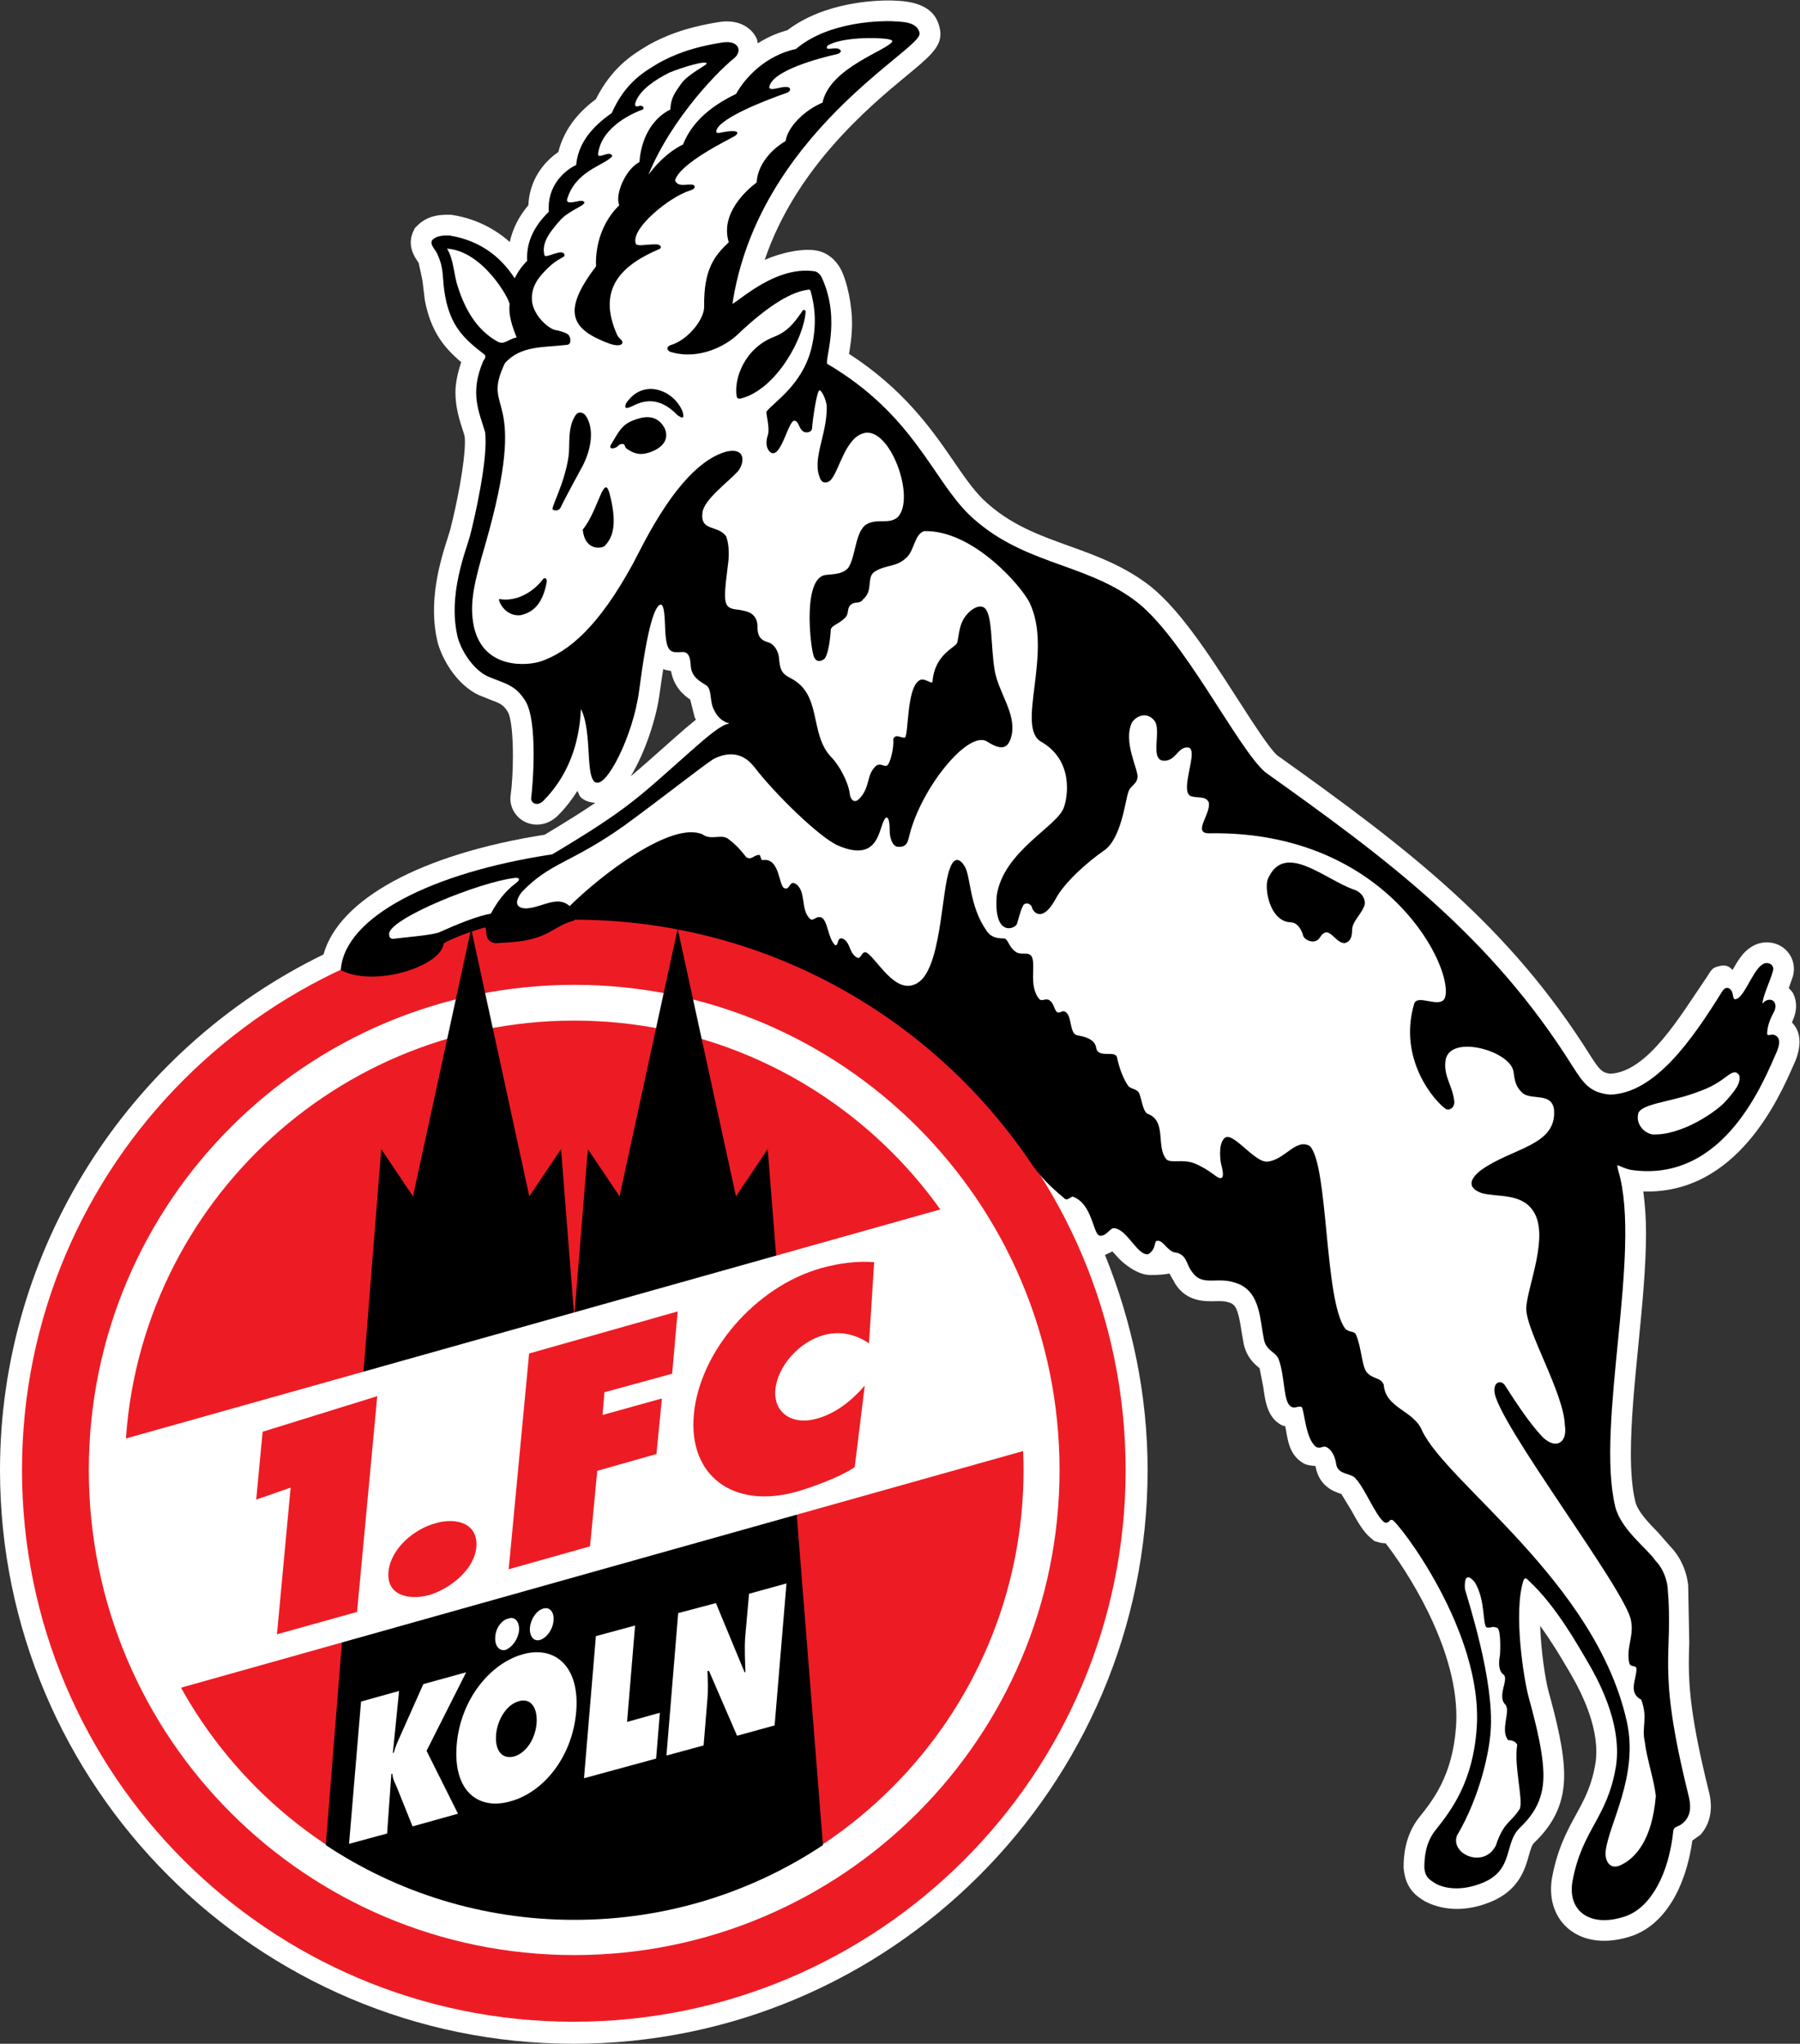 <?xml version="1.0" encoding="UTF-8" standalone="no"?>
<!-- Created with Inkscape (http://www.inkscape.org/) -->

<svg
   xmlns:dc="http://purl.org/dc/elements/1.1/"
   xmlns:cc="http://creativecommons.org/ns#"
   xmlns:rdf="http://www.w3.org/1999/02/22-rdf-syntax-ns#"
   xmlns:svg="http://www.w3.org/2000/svg"
   xmlns="http://www.w3.org/2000/svg"
   xmlns:sodipodi="http://sodipodi.sourceforge.net/DTD/sodipodi-0.dtd"
   xmlns:inkscape="http://www.inkscape.org/namespaces/inkscape"
   version="1.1"
   id="svg2"
   xml:space="preserve"
   width="116.533"
   height="132.32"
   viewBox="0 0 116.533 132.32"
   sodipodi:docname="1-fc-koeln.svg"
   inkscape:version="0.92.1 r15371"><rect x="0" y="0" width="116.533" height="132.32" fill="#333333" stroke="none"/><defs
     id="defs6" /><sodipodi:namedview
     pagecolor="#ffffff"
     bordercolor="#666666"
     borderopacity="1"
     objecttolerance="10"
     gridtolerance="10"
     guidetolerance="10"
     inkscape:pageopacity="0"
     inkscape:pageshadow="2"
     inkscape:window-width="2560"
     inkscape:window-height="1376"
     id="namedview4"
     showgrid="false"
     inkscape:zoom="1.7835549"
     inkscape:cx="59.9487"
     inkscape:cy="66.160004"
     inkscape:window-x="0"
     inkscape:window-y="479"
     inkscape:window-maximized="1"
     inkscape:current-layer="g10" /><g
     id="g10"
     inkscape:groupmode="layer"
     inkscape:label="ink_ext_XXXXXX"
     transform="matrix(1.333,0,0,-1.333,0,132.32)"><g
       id="g12"
       transform="scale(0.1)"><path
         d="m 870.316,496.027 c 0.176,0.348 0.137,0.524 0.352,0.907 0.977,2.07 1.641,4.562 1.641,7.14 0,1.992 -0.411,4.043 -1.387,6.012 -0.508,1.035 -1.387,1.781 -2.149,2.621 0.821,2.352 2.051,5.945 2.051,5.945 0.293,1.141 0.43,2.286 0.43,3.411 0,4.187 -1.992,8.093 -5.527,10.535 -4.668,3.215 -10.977,3.125 -15.684,-0.227 -3.652,-2.34 -6.191,-6.598 -8.594,-10.836 -1.543,1.637 -3.144,2.711 -6.426,1.891 -4.121,-1.012 -3.593,-1.797 -6.953,-6.656 -11.914,-17.364 -27.734,-44.688 -45.957,-45.625 -3.925,0.468 -5.136,1.609 -9.883,9.05 -39.375,62.746 -87.773,99.903 -151.855,145.539 -3.73,3.18 -11.855,15.84 -19.727,28.063 -13.593,21.156 -29.003,45.117 -44.589,56.098 -11.914,8.601 -24.629,13.183 -36.914,17.605 -14.864,5.363 -28.926,10.418 -41.563,22.48 -5.039,4.942 -9.59,11.571 -14.844,19.25 -10.703,15.625 -24.375,34.708 -50.39,51.559 0.644,3.781 1.465,8.91 1.465,15.168 0,7.688 -2.129,19.738 -5.586,26.145 -2.637,4.882 -6.758,7.714 -10.645,8.648 -7.109,1.723 -18.516,-0.887 -26.191,-4.336 15.175,44.809 50.703,74.406 69.218,89.707 10.274,8.5 16.133,13.352 16.133,19.914 0,1.067 -0.137,2.16 -0.449,3.332 -2.676,12.09 -16.094,12.723 -21.836,12.988 l -1.113,0.059 c -7.832,0.195 -32.852,-0.668 -50.977,-14.473 -5.351,-1.425 -10.058,-3.632 -14.336,-6.328 -0.215,0.758 -0.176,1.559 -0.527,2.301 -2.188,4.731 -7.93,9.359 -17.5,8.149 -17.93,-2.747 -28.027,-7.403 -34.863,-11.153 -0.45,-0.265 -1.797,-1.094 -1.797,-1.094 -6.27,-3.75 -16.391,-10.234 -23.93,-25.324 -7.176,-5.312 -15.195,-13.449 -18.25,-25.672 -7.734,-5.304 -14.082,-14.257 -14.543,-25.832 -4.773,-5.644 -7.683,-11.613 -9.031,-17.871 -7.656,6.711 -16.75,11.27 -27.52,13.067 l -0.773,0.129 -0.781,0.019 c -3.379,0.059 -10.399,0.195 -15.731,-5.176 l -1.359,-1.367 -0.801,-1.75 c -0.82,-1.816 -1.133,-3.555 -1.133,-5.156 0,-4.305 2.305,-7.645 3.223,-8.992 l 0.598,-0.899 c 0.136,-0.332 1.882,-8.75 1.882,-8.75 l 1.114,-9.25 c 2.824,-15.234 9.355,-23.183 17.687,-30.262 -1.789,-5.371 -2.805,-10.332 -2.805,-14.66 0,-7.363 1.954,-13.386 3.672,-18.679 0,0 0.45,-1.43 0.762,-2.426 0.098,-0.848 0.176,-1.746 0.176,-2.832 0,-10.457 -4.043,-30.84 -7.188,-42.887 -0.008,-0.039 -1.23,-3.996 -1.23,-3.996 -2.363,-7.352 -6.602,-20.578 -6.602,-35.145 0,-5.253 0.547,-10.687 1.934,-16.074 2.754,-9.199 9.836,-20.199 19.687,-24.922 0.371,-0.156 5.547,-2.23 5.547,-2.23 4.961,-1.875 6.453,-2.438 8.574,-5.84 1.817,-2.84 2.579,-11.941 2.579,-21.441 0,-7.032 -0.411,-14.278 -1.122,-19.356 l -0.097,-0.703 c 0,0 -0.012,-0.762 -0.012,-0.785 0,-5.106 3.242,-9.813 8.078,-11.715 4.168,-1.664 10.477,-1.426 15.633,4.16 3.371,3.426 6.262,7.235 8.82,11.289 0.672,-0.996 0.821,-2.355 1.778,-3.187 l 0.437,-0.387 0.488,-0.332 c 1.778,-1.242 3.887,-1.703 6.008,-1.875 -6.367,-4.328 -14.133,-9.219 -24.582,-15.469 C 204.434,577.766 164.59,555.879 157.109,529.063 61.602,482.57 0,385.031 0,278.652 0,125.012 124.98,0 278.594,0 c 153.715,0 278.773,125.012 278.773,278.652 0,36.395 -7.422,71.672 -20.703,104.481 0.996,0.461 2.285,1.074 3.594,1.691 0.918,-1.004 1.855,-2.011 1.855,-2.011 3.496,-4.192 10.43,-9.247 16.035,-9.403 5.586,-0.148 9.122,0.567 9.122,0.567 0,0 0.351,0.097 0.644,0.175 0.469,-0.812 3.106,-5.394 3.106,-5.394 5.507,-8.445 14.414,-8.219 19.199,-8.094 2.969,0.078 5.097,0.125 7.715,-1.004 2.714,-1.25 3.73,-5.039 5.039,-13.586 l 1.074,-6.242 c 1.562,-6.754 5.508,-9.949 7.637,-11.66 0,0 0.058,-0.055 0.078,-0.074 0.429,-2.121 1.758,-8.977 1.758,-8.977 0.996,-7.402 2.128,-15.789 9.921,-19.113 -0.175,0.078 0.215,0.078 0.743,0.07 1.25,-6.203 1.523,-13.73 8.75,-18.074 1.66,-0.996 3.769,-1.191 5.898,-1.379 0.078,-0.332 0.195,-0.703 0.195,-0.703 1.875,-9.52 9.434,-11.926 12.286,-12.84 0,0 0.097,-0.031 0.136,-0.039 0.43,-0.715 4.727,-7.746 4.727,-7.746 3.027,-5.457 5.859,-10.625 9.648,-13.731 l 1.719,-1.425 2.148,-0.614 c 1.114,-0.312 2.207,-0.441 3.282,-0.461 9.179,-11.707 34.355,-49.265 34.355,-84.128 0,-1.661 -0.058,-3.321 -0.176,-4.961 -1.64,-23.731 -11.347,-35.852 -17.773,-43.868 -7.363,-9.179 -7.676,-19.922 -7.676,-24.14 0,-0.207 0,-0.402 0,-0.586 0.899,-10.246 6.27,-13.637 10.176,-16.105 4.16,-2.215 15.879,-7.137 32.324,-0.281 13.574,5.664 16.465,15.84 18.36,22.566 0.878,3.059 1.464,4.992 2.441,5.949 6.269,6.093 13.594,14.902 14.531,29.258 0.098,1.171 0.137,2.371 0.137,3.613 0,12.109 -3.887,27.344 -7.617,40.898 -1.543,5.762 -3.614,19.336 -4.043,31.707 5.312,-7.343 9.765,-14.707 12.402,-19.226 l 1.328,-2.246 c 3.516,-5.957 13.555,-23.008 13.555,-39.629 0,-1.828 -0.117,-3.645 -0.391,-5.442 -1.836,-11.179 -5.351,-17.625 -9.433,-25.078 -4.239,-7.746 -9.043,-16.512 -11.68,-30.672 -0.332,-1.934 -0.488,-3.828 -0.488,-5.664 0,-7.734 2.91,-14.473 8.34,-19.082 7.617,-6.465 19.043,-7.715 31.328,-3.438 15.215,5.484 25.664,22.754 28.965,46.191 1.953,1.395 3.964,2.852 3.964,2.852 3.965,4.453 5.02,9.48 5.02,13.691 0,3.574 -0.762,6.551 -1.152,8.086 -8.125,32.695 -9.551,48.672 -9.551,61.523 0,3.458 0.097,6.7 0.215,9.969 l -0.528,27.922 c -0.957,8.543 -5,15.086 -8.593,18.68 -1.641,1.887 -6.016,6.887 -6.016,6.887 -4.414,4.511 -9.883,10.105 -11.074,15.046 -1.543,6.426 -2.149,14.426 -2.149,23.371 0,15.602 1.817,34.102 3.594,52.208 1.914,19.453 3.77,38.277 3.77,54.937 0,7.199 -0.508,13.82 -1.329,20.082 45.313,-1.41 65.879,45.262 72.871,61.191 l 1.192,2.676 c 1.289,3.426 1.816,6.336 1.816,8.805 0,4.523 -1.777,7.445 -3.672,9.398 z M 320.375,655.879 c 0.625,4.832 1.191,8.137 1.758,11.785 1.035,-0.496 2.461,-0.664 3.769,-0.926 1.368,-7.656 6.055,-11.691 9.317,-13.859 0,-0.016 2.246,-8.875 2.246,-8.875 0.117,-0.262 0.41,-0.606 0.547,-0.879 -2.989,-2.402 -6.289,-5.184 -10.489,-8.918 l -6.23,-5.543 c -5.723,-5.098 -10.352,-9.18 -14.941,-13.008 6.933,11.446 12.421,27.965 14.023,40.223"
         style="fill:#ffffff;fill-opacity:1;fill-rule:nonzero;stroke:none"
         id="path14"
         inkscape:connector-curvature="0" /><path
         d="m 811,241.848 c 0.117,-0.102 0.215,-0.313 0.313,-0.422 0.312,-0.36 1.171,-1.336 1.171,-1.336 L 811,241.848"
         style="fill:#ffffff;fill-opacity:1;fill-rule:nonzero;stroke:none"
         id="path16"
         inkscape:connector-curvature="0" /><path
         d="m 10.684,278.652 c 0,148.008 120.031,268 267.91,268 148.051,0 268.09,-119.992 268.09,-268 0,-148.015 -120.039,-267.957 -268.09,-267.957 -147.879,0 -267.91,119.942 -267.91,267.957"
         style="fill:#ed1c24;fill-opacity:1;fill-rule:nonzero;stroke:none"
         id="path18"
         inkscape:connector-curvature="0" /><path
         d="m 43.137,278.652 c 0,130.145 105.605,235.664 235.769,235.664 130.102,0 235.688,-105.519 235.688,-235.664 0,-130.125 -105.586,-235.574 -235.688,-235.574 -130.164,0 -235.769,105.449 -235.769,235.574"
         style="fill:#ffffff;fill-opacity:1;fill-rule:nonzero;stroke:none"
         id="path20"
         inkscape:connector-curvature="0" /><path
         d="m 60.625,278.672 c 0,120.535 97.766,218.273 218.281,218.273 120.453,0 218.207,-97.738 218.207,-218.273 0,-120.547 -97.754,-218.231 -218.207,-218.231 -120.515,0 -218.281,97.684 -218.281,218.231"
         style="fill:#ed1c24;fill-opacity:1;fill-rule:nonzero;stroke:none"
         id="path22"
         inkscape:connector-curvature="0" /><path
         d="m 508.188,419.523 c -4.512,4.645 -8.555,10.957 -8.555,10.957 -48.32,70.008 -129.199,116.122 -220.844,116.122 l -0.476,-0.598 c -3.555,-0.719 -7.227,-2.938 -12.297,-5.809 -8.145,-4.277 -16.739,-4.562 -25.145,-4.988 -6.75,0.426 -2.062,8.809 -6.183,7.41 -4.754,-1.308 -15.254,-4.922 -19.786,-7.785 -0.429,-10.371 -31.816,-21.187 -48.73,-13.016 1.992,24.836 43.223,46.379 102.246,55.274 36.801,21.933 41.996,27.664 66.215,49.121 10.879,9.66 15.879,13.621 19.394,14.348 1.563,0.664 0.469,1.617 -0.8,1.679 -3.321,1.407 -4.864,3.688 -6.094,6.328 -1.934,4.082 -0.645,8.914 -3.399,11.473 -3.222,2.227 -7.207,3.836 -7.617,9.199 -0.195,2.735 -0.39,7.059 -4.316,7.375 -5.488,-0.175 -7.461,-1.347 -8.086,9.922 -0.274,4.922 -0.098,12.871 -2.656,13.074 -3.692,0.364 -7.325,-11.992 -11.289,-42.343 -2.891,-22.078 -16.02,-47.059 -20.571,-43.895 -4.375,3.805 -0.683,26.602 -7.383,36.746 -1.035,1.836 2.161,-25 -18.074,-45.664 -2.785,-3.008 -5.187,-1.242 -5.168,0.301 0.774,5.586 3.477,38.031 -2.988,47.953 -5.078,8.152 -10.566,8.582 -18.555,12.047 -6.601,3.164 -12.039,11.543 -13.965,17.941 -5.339,20.743 4.082,42.785 5.899,49.852 1.777,6.828 9.035,37.66 7.219,50.512 -2.942,9.781 -7.442,18.671 -0.969,33.808 0.969,1.582 1.75,2.742 0.469,4.071 -9.668,7.433 -16.133,13.3 -18.868,28.007 -1.601,8.664 -0.273,12.512 -3.582,20.012 -1.152,2.996 -3.761,4.695 -2.863,6.668 2.051,2.063 5.137,2.063 7.942,2.012 16.015,-2.664 25.632,-11.641 31.687,-21.414 2.082,4.117 3.762,6.617 6.68,9.488 -0.645,9.914 3.945,17.422 10.527,23.879 -1.113,12.305 7.266,19.816 13.195,22.512 0.926,10.507 7.215,18.238 17.207,25.23 6.789,15.559 16.809,20.586 22.688,24.203 6.25,3.438 15.156,7.481 31.035,9.922 6.836,0.859 8.301,-3.398 5.117,-6.32 -10.312,-8.328 -34.336,-33.992 -44.121,-62.442 3.106,5.516 10.586,14.914 19.902,19.328 5.254,13.7 18.028,20.762 25.743,24.559 4.511,8.25 14.453,18.625 28.886,21.699 16.211,13.895 42.676,13.535 45.918,13.457 5.352,-0.281 12.09,-0.222 13.184,-5.125 1.875,-7.05 -78.613,-48.48 -90.957,-132.011 -0.449,-3.723 19.746,19.05 40.859,15.605 1.192,-0.531 2.11,-1.398 2.657,-2.598 9.824,-21.234 0.488,-40.742 2.871,-42.191 41.757,-24.547 50.839,-55.594 68.808,-73.172 25.293,-24.129 54.922,-23.211 79.707,-41.082 23.574,-16.633 50.547,-72.59 64.278,-84.141 59.336,-42.269 109.355,-79.328 149.023,-142.57 5.254,-8.23 8.555,-13.172 18.731,-14.09 22.109,0.563 40.332,26.739 55.097,50.563 0.82,1.25 1.856,1.613 2.754,0.91 1.758,-1.356 0.781,-4.891 2.617,-5.098 4.844,-0.672 8.926,13.75 13.848,16.926 1.953,1.395 4.883,0.195 4.238,-2.289 -1.465,-5.504 -4.902,-11.922 -5.137,-16.109 0,-1.036 0.899,-0.805 1.426,-0.141 0.918,1.078 2.168,1.465 3.184,1.273 2.07,-0.449 1.875,-3.125 1.269,-4.414 -1.816,-3.402 -3.379,-6.875 -3.613,-10.839 -0.098,-3.379 2.598,-0.95 4.219,-1.899 2.265,-1.043 1.816,-3.758 0.586,-7.008 -6.172,-13.656 -25.098,-63.672 -70.078,-57.191 -5.762,1.019 -8.711,5.199 -6.973,-1.25 11.504,-38.75 -11.152,-122.887 -1.543,-162.945 2.754,-11.457 15.762,-20.723 19.766,-26.711 2.363,-2.254 5.058,-7.02 5.664,-12.344 3.027,-34.18 -5.664,-37.41 10.136,-101.102 1.329,-5.215 1.172,-9.043 -1.543,-12.109 -2.812,-3.234 -4.921,-1.828 -5.781,-4.844 -2.07,-20.539 -10.527,-36.769 -22.597,-41.133 -16.68,-5.801 -27.579,2.07 -25.157,16.133 4.707,25.43 16.934,30.293 21.172,56.153 3.203,21.914 -10.058,44.433 -14.551,52.089 -4.179,7.012 -14.785,26.133 -27.929,38.282 -1.739,2.129 -3.164,1.621 -3.77,-0.207 -5,-15.821 0.254,-48.25 2.5,-56.621 3.692,-13.446 7.93,-30 7.129,-40.958 -0.703,-10.75 -6.191,-17.332 -11.289,-22.285 -7.812,-7.558 -2.832,-20.215 -17.5,-26.328 -10.742,-4.481 -18.672,-2.547 -22.305,-0.652 -3.379,2.129 -5,3.074 -5.371,7.215 -0.019,4.922 0.508,11.984 5.332,18 7.832,9.793 18.262,23.672 20.078,49.773 3.418,47.293 -38.652,101.172 -41.308,101.777 -2.715,0.606 -1.758,-1.765 -3.887,-1.16 -4.18,3.438 -9.16,16.172 -13.613,20.926 -2.403,3.332 -8.438,1.887 -9.395,6.633 -0.508,3.66 -2.011,7.351 -4.98,8.906 -1.934,1.141 -3.34,-0.812 -5.098,0.133 -5.156,4.027 -5.351,18.52 -7.051,19.437 -1.836,0.79 -3.535,-0.695 -4.863,0 -3.75,1.602 -2.832,13.727 -5.84,22.321 -1.406,4.515 -5.996,4.359 -7.265,9.808 -2.012,9.825 -1.739,22.618 -12.305,27.477 -10.82,4.707 -17.754,-1.754 -22.891,6.035 -2.734,3.363 -2.265,8.887 -9.297,9.621 -3.71,1.844 -5.195,6.406 -8.554,5.379 -1.817,-0.523 -0.313,-4.051 -4.043,-6.414 -5.039,-0.34 -10.078,13.25 -17.071,12.648 -2.304,-0.871 -3.203,-3.507 -5.82,-3.671 -3.008,-0.129 -3.262,15.214 -13.086,18.902 -1.758,0.664 -3.066,-2.578 -4.57,-0.426 0,0 -4.024,3.067 -8.691,7.988"
         style="fill:#000000;fill-opacity:1;fill-rule:nonzero;stroke:none"
         id="path24"
         inkscape:connector-curvature="0" /><path
         d="m 508.188,419.523 c -4.512,4.645 -8.555,10.957 -8.555,10.957 -48.32,70.008 -129.199,116.122 -220.844,116.122 l -0.476,-0.598 c -3.555,-0.719 -7.227,-2.938 -12.297,-5.809 -8.145,-4.277 -16.739,-4.562 -25.145,-4.988 -6.75,0.426 -2.062,8.809 -6.183,7.41 -4.754,-1.308 -15.254,-4.922 -19.786,-7.785 -0.429,-10.371 -31.816,-21.187 -48.73,-13.016 1.992,24.836 43.223,46.379 102.246,55.274 36.801,21.933 41.996,27.664 66.215,49.121 10.879,9.66 15.879,13.621 19.394,14.348 1.563,0.664 0.469,1.617 -0.8,1.679 -3.321,1.407 -4.864,3.688 -6.094,6.328 -1.934,4.082 -0.645,8.914 -3.399,11.473 -3.222,2.227 -7.207,3.836 -7.617,9.199 -0.195,2.735 -0.39,7.059 -4.316,7.375 -5.488,-0.175 -7.461,-1.347 -8.086,9.922 -0.274,4.922 -0.098,12.871 -2.656,13.074 -3.692,0.364 -7.325,-11.992 -11.289,-42.343 -2.891,-22.078 -16.02,-47.059 -20.571,-43.895 -4.375,3.805 -0.683,26.602 -7.383,36.746 -1.035,1.836 2.161,-25 -18.074,-45.664 -2.785,-3.008 -5.187,-1.242 -5.168,0.301 0.774,5.586 3.477,38.031 -2.988,47.953 -5.078,8.152 -10.566,8.582 -18.555,12.047 -6.601,3.164 -12.039,11.543 -13.965,17.941 -5.339,20.743 4.082,42.785 5.899,49.852 1.777,6.828 9.035,37.66 7.219,50.512 -2.942,9.781 -7.442,18.671 -0.969,33.808 0.969,1.582 1.75,2.742 0.469,4.071 -9.668,7.433 -16.133,13.3 -18.868,28.007 -1.601,8.664 -0.273,12.512 -3.582,20.012 -1.152,2.996 -3.761,4.695 -2.863,6.668 2.051,2.063 5.137,2.063 7.942,2.012 16.015,-2.664 25.632,-11.641 31.687,-21.414 2.082,4.117 3.762,6.617 6.68,9.488 -0.645,9.914 3.945,17.422 10.527,23.879 -1.113,12.305 7.266,19.816 13.195,22.512 0.926,10.507 7.215,18.238 17.207,25.23 6.789,15.559 16.809,20.586 22.688,24.203 6.25,3.438 15.156,7.481 31.035,9.922 6.836,0.859 8.301,-3.398 5.117,-6.32 -10.312,-8.328 -34.336,-33.992 -44.121,-62.442 3.106,5.516 10.586,14.914 19.902,19.328 5.254,13.7 18.028,20.762 25.743,24.559 4.511,8.25 14.453,18.625 28.886,21.699 16.211,13.895 42.676,13.535 45.918,13.457 5.352,-0.281 12.09,-0.222 13.184,-5.125 1.875,-7.05 -78.613,-48.48 -90.957,-132.011 -0.449,-3.723 19.746,19.05 40.859,15.605 1.192,-0.531 2.11,-1.398 2.657,-2.598 9.824,-21.234 0.488,-40.742 2.871,-42.191 41.757,-24.547 50.839,-55.594 68.808,-73.172 25.293,-24.129 54.922,-23.211 79.707,-41.082 23.574,-16.633 50.547,-72.59 64.278,-84.141 59.336,-42.269 109.355,-79.328 149.023,-142.57 5.254,-8.23 8.555,-13.172 18.731,-14.09 22.109,0.563 40.332,26.739 55.097,50.563 0.82,1.25 1.856,1.613 2.754,0.91 1.758,-1.356 0.781,-4.891 2.617,-5.098 4.844,-0.672 8.926,13.75 13.848,16.926 1.953,1.395 4.883,0.195 4.238,-2.289 -1.465,-5.504 -4.902,-11.922 -5.137,-16.109 0,-1.036 0.899,-0.805 1.426,-0.141 0.918,1.078 2.168,1.465 3.184,1.273 2.07,-0.449 1.875,-3.125 1.269,-4.414 -1.816,-3.402 -3.379,-6.875 -3.613,-10.839 -0.098,-3.379 2.598,-0.95 4.219,-1.899 2.265,-1.043 1.816,-3.758 0.586,-7.008 -6.172,-13.656 -25.098,-63.672 -70.078,-57.191 -5.762,1.019 -8.711,5.199 -6.973,-1.25 11.504,-38.75 -11.152,-122.887 -1.543,-162.945 2.754,-11.457 15.762,-20.723 19.766,-26.711 2.363,-2.254 5.058,-7.02 5.664,-12.344 3.027,-34.18 -5.664,-37.41 10.136,-101.102 1.329,-5.215 1.172,-9.043 -1.543,-12.109 -2.812,-3.234 -4.921,-1.828 -5.781,-4.844 -2.07,-20.539 -10.527,-36.769 -22.597,-41.133 -16.68,-5.801 -27.579,2.07 -25.157,16.133 4.707,25.43 16.934,30.293 21.172,56.153 3.203,21.914 -10.058,44.433 -14.551,52.089 -4.179,7.012 -14.785,26.133 -27.929,38.282 -1.739,2.129 -3.164,1.621 -3.77,-0.207 -5,-15.821 0.254,-48.25 2.5,-56.621 3.692,-13.446 7.93,-30 7.129,-40.958 -0.703,-10.75 -6.191,-17.332 -11.289,-22.285 -7.812,-7.558 -2.832,-20.215 -17.5,-26.328 -10.742,-4.481 -18.672,-2.547 -22.305,-0.652 -3.379,2.129 -5,3.074 -5.371,7.215 -0.019,4.922 0.508,11.984 5.332,18 7.832,9.793 18.262,23.672 20.078,49.773 3.418,47.293 -38.652,101.172 -41.308,101.777 -2.715,0.606 -1.758,-1.765 -3.887,-1.16 -4.18,3.438 -9.16,16.172 -13.613,20.926 -2.403,3.332 -8.438,1.887 -9.395,6.633 -0.508,3.66 -2.011,7.351 -4.98,8.906 -1.934,1.141 -3.34,-0.812 -5.098,0.133 -5.156,4.027 -5.351,18.52 -7.051,19.437 -1.836,0.79 -3.535,-0.695 -4.863,0 -3.75,1.602 -2.832,13.727 -5.84,22.321 -1.406,4.515 -5.996,4.359 -7.265,9.808 -2.012,9.825 -1.739,22.618 -12.305,27.477 -10.82,4.707 -17.754,-1.754 -22.891,6.035 -2.734,3.363 -2.265,8.887 -9.297,9.621 -3.71,1.844 -5.195,6.406 -8.554,5.379 -1.817,-0.523 -0.313,-4.051 -4.043,-6.414 -5.039,-0.34 -10.078,13.25 -17.071,12.648 -2.304,-0.871 -3.203,-3.507 -5.82,-3.671 -3.008,-0.129 -3.262,15.214 -13.086,18.902 -1.758,0.664 -3.066,-2.578 -4.57,-0.426 0,0 -4.024,3.067 -8.691,7.988 z"
         style="fill:none;stroke:#000000;stroke-width:1.27;stroke-linecap:butt;stroke-linejoin:miter;stroke-miterlimit:4;stroke-dasharray:none;stroke-opacity:1"
         id="path26"
         inkscape:connector-curvature="0" /><path
         d="m 271.465,884.992 c 4.219,5.281 12.734,7.703 12.363,9.391 -0.742,1.543 -3.906,0.156 -6.269,0 -0.996,-0.153 -2.344,0.09 -2.188,1.262 3.984,13.957 17.617,16.457 21.758,20.878 0.48,0.86 0,0.86 -1.074,1.457 -2.157,0.086 -5.606,-2.269 -5.606,-0.214 1.614,13.902 18.559,20.593 21.742,21.695 0.821,0.727 0.079,1.691 -0.976,1.859 -1.445,-0.168 -2.617,-1.054 -2.813,0.719 1.641,6.899 10.84,12.422 16.778,15.375 6.054,2.481 18.027,6.16 18.027,4.324 0,-0.734 -9.394,-5.293 -12.5,-9.929 -2.578,-3.821 -4.922,-6.321 -5.117,-12.348 -9.629,-4.723 -14.375,-15.371 -15.02,-25.523 -6.816,-3.508 -12.05,-15.872 -9.804,-20.958 -7.856,-7.64 -11.723,-18.652 -11.293,-29.707 -17.012,-22.257 -11.973,-30.734 6.777,-37.628 2.777,-0.891 5.414,-1.055 5.941,0.281 0.664,1.328 -1.621,2.14 -2.461,4.066 -10.199,22.723 2.657,34.098 20.606,41.746 1.406,0.676 0.352,2.278 -1.758,2.227 -4.844,0.051 -9.199,-1.199 -9.805,0.363 -2.617,7.418 16.661,22.793 26.153,25.711 4.023,1.191 2.324,3.234 0.664,2.941 -2.539,0.231 -6.465,-1.242 -7.735,2.067 2.422,8.379 25.528,19.484 28.926,21.476 2.09,1.317 2.969,3.704 -7.246,1.61 -0.957,-0.137 -2.012,-0.137 -1.562,1.262 1.933,6.035 23.554,14.48 34.55,18.3 1.739,0.809 2.227,3.516 -2.949,2.5 -1.875,-0.281 -5.312,-1.531 -5.976,-0.148 0.664,8.176 24.55,14.476 33.086,16.34 1.933,0.644 2.285,1.746 0.605,2.558 -2.715,0.821 -7.012,-1.32 -5.371,1.535 6.426,4.059 23.437,4.122 29.336,3.165 1.641,-0.293 2.031,-0.665 2.187,-1.02 -1.836,-4.273 -30.429,-12.645 -33.964,-29.84 -8.575,-3.547 -16.954,-11.703 -17.93,-18.695 -4.512,-2.43 -13.535,-9.852 -14.063,-20.074 -4.921,-3.676 -17.832,-15.141 -13.535,-29.043 -6.894,-6.469 -12.226,-13.078 -11.953,-31.231 0.098,-6.25 -8.027,-16.41 -16.406,-18.762 -2.363,-0.945 -1.426,-2.859 0.273,-3.312 14.043,-4.137 27.09,3.48 32.188,8.324 16.211,15.426 27.012,21.004 34.297,21.914 1.328,0.348 1.328,-0.609 1.543,-1.347 1.035,-4.043 3.554,-13.891 0.039,-27.696 -4.61,-17.285 -17.832,-25.304 -21.582,-30.023 -0.664,-0.664 1.855,-8.008 0.507,-11.766 -1.523,-4.765 0.196,-7.722 1.954,-8.449 4.785,-1.766 8.183,16.105 11.054,15.656 2.305,-0.125 1.914,-4.035 4.668,-5.441 1.465,-0.508 3.594,-0.067 3.848,1.566 0.351,4.989 2.207,17.196 3.418,18.504 0.879,1.106 3.594,-4.422 3.75,-7.785 0.195,-13.902 -7.617,-25.719 -3.027,-35.301 1.015,-2.058 3.32,-1.894 4.921,-0.371 4.2,4.504 7.071,20.82 16.407,22.879 12.578,2.785 25.019,-31.687 16.152,-40.894 -4.297,-3.653 -9.707,-0.434 -15.039,-3.391 -5.742,-3.359 -5.254,-16.152 -9.18,-21.457 -2.324,-2.344 -5.097,-2.731 -10.488,-3.164 -11.406,-0.879 -7.93,-33.453 -6.172,-39.266 1.133,-3.449 3.555,-2.785 5.156,-1.613 1.641,1.391 2.891,8.098 3.223,14.359 0.469,1.969 3.926,2.762 6.406,5.196 2.676,2.078 1.27,4.355 2.891,6.386 2.324,2.594 4.609,0.309 6.504,3.203 4.922,4.082 1.426,10.497 5.39,13.204 5.84,3.835 11.036,1.921 16.192,7.578 3.164,3.515 3.574,10.953 8.008,12.215 23.613,0.578 47.109,-26.629 51.132,-34.715 11.68,-24.172 -7.011,-60.664 5.762,-67.649 16.074,-9.344 12.598,-27.492 10.84,-32.051 -3.477,-9.269 -29.199,-21.043 -32.52,-42.488 -1.66,-20.609 9.083,-16.34 9.844,-13.769 0.821,2.586 1.543,5.957 2.813,8.523 1.015,2.285 4.16,1.281 4.531,-0.937 0.605,-1.926 5.02,-7.434 11.562,4.695 4.122,7.719 15.215,17.66 23.536,23.379 8.183,5.804 10.136,23.969 11.562,28.109 1.074,3.574 4.082,3.574 4.531,7.422 0.313,3.961 -7.148,17.117 -2.714,26.539 2.07,3.149 7.05,5.375 10.781,1.039 3.906,-4.512 -2.422,-19.297 4.648,-19.629 6.035,-0.176 6.699,6.903 11.914,6.446 5.332,-1.028 -4.258,-20.52 0.996,-23.528 3.223,-1.32 7.266,0.223 8.907,-2.996 1.484,-5.383 -8.145,-15.168 0.156,-15.168 87.949,1.551 120.078,-67.644 114.433,-80.285 -2.636,-4.793 -13.242,2.355 -14.765,-2.5 -8.027,-27.066 10.117,-47.578 15.371,-51.109 1.543,-0.883 4.316,0.367 4.102,3.757 -0.879,7.723 -5.157,11.848 -4.297,19.481 1.484,13.457 31.523,5.16 33.047,-5.078 0.585,-3.836 0.8,-6.981 4.179,-10.215 4.278,-4.043 14.531,0.519 15.528,-8.434 1.308,-17.382 -20.372,-18.379 -35.372,-29.144 -7.148,-5.496 -5.527,-9.336 0.528,-11.305 7.207,-1.926 18.75,0.133 24.57,-8.402 8.281,-11.844 -2.598,-36.61 -3.223,-47.051 -0.605,-10.594 18.36,-41.543 18.75,-57.352 1.368,-7.878 -4.062,-12.14 -10.761,-5.652 -6.465,6.754 -13.223,17.188 -18.242,25.008 -1.465,2.461 -5.293,2.625 -5.215,-2.441 -0.078,-13.692 64.726,-98.016 66.367,-111.836 1.484,-7.286 -2.559,-13.446 -0.84,-20.516 0.566,-2.07 3.223,-0.891 3.438,-2.539 0.351,-4.688 -4.415,-11.789 2.363,-15.176 3.359,-9.269 0,-13.137 1.758,-20.812 0.879,-7.645 4.492,-18.243 5.312,-25.965 -1.816,-21.758 -10.156,-30.235 -16.797,-33.469 -5.722,-2.859 -8.086,2.277 -7.558,6.719 1.504,13.164 16.093,36.515 10.273,62.824 -14.961,67.676 -87.383,115.703 -99.473,141.422 -3.886,9.707 -17.773,10.793 -18.574,22.191 -1.386,3.68 -5.039,2.578 -8.144,5.957 -2.617,2.95 -2.52,11.836 -5.332,18.34 -0.821,2.039 -3.36,1.012 -5.235,2.977 -10.293,13.554 -8.086,79.718 -17.265,88.761 -6.778,3.778 -12.032,-6.73 -20.469,-7.617 -6.445,-0.664 -17.109,15.36 -21.016,11.305 -3.164,-3.164 -1.797,-11.305 -1.543,-12.578 0.332,-1.11 1.934,-6.766 -0.254,-6.766 -1.972,-0.078 -4.804,3.973 -12.968,7.297 -5.45,1.969 -10.606,0 -13.125,1.629 -5.567,6.004 0.195,18.652 -9.16,22.254 -2.618,1.019 -3.086,7.707 -4.434,10.371 -1.289,1.906 -3.965,1.762 -5.176,3.234 -2.539,3.828 -4.316,8.528 -5.449,13.907 -0.957,3.691 -9.492,-0.899 -10.156,4.921 -0.821,3.895 -5.391,5.129 -8.926,5.731 -4.317,0.519 -2.5,9.992 -6.25,11.555 -1.602,0.73 -2.188,-1.102 -3.867,-0.243 -1.719,2.145 -1.407,4.2 -3.594,5.743 -1.856,1.257 -3.672,-0.86 -5.02,0.664 -5.449,6.617 -1.113,17.742 -3.945,21.023 -1.875,2.051 -5.098,-0.223 -7.93,2.227 -2.773,2.109 -3.222,5.586 -4.882,6.086 -4.844,0.086 -6.543,0.964 -8.516,3.386 -8.828,12.344 -7.832,26.551 -10.859,31.614 -1.973,3.316 -4.942,5.379 -7.168,-0.871 -4.434,-10.743 -3.965,-50.813 -16.817,-56.262 -9.902,-4.852 -18.73,12.207 -23.613,15.238 -2.188,1.16 -2.578,-2.441 -4.141,-2.59 -4.511,1.766 -3.496,7.129 -7.148,9.258 -3.535,1.551 -2.031,-3.449 -4.063,-3.008 -3.515,3.235 -3.515,11.906 -6.64,13.449 -2.52,0.965 -4.004,-1.984 -5.449,-0.734 -5.079,4.414 -1.524,14.27 -7.657,17.375 -2.656,0.859 -2.265,-3.625 -5,-2.355 -2.617,0.957 -2.168,14.921 -10.332,13.586 -1.211,-0.141 -0.82,1.773 -1.66,2.5 -2.422,0.312 -4.101,-3.059 -6.621,-0.879 -3.437,4.55 -6.074,6.765 -8.301,8.476 -3.437,2.918 -8.535,-0.762 -12.773,2.403 -14.922,6.55 -49.113,-19.555 -64.524,-34.856 -5.617,5.246 -13.195,-0.285 -19.582,-0.937 -2.293,-0.528 -9.48,-0.227 -3.847,7.55 13.984,14.805 24.199,14.071 50.531,32.887 19.258,14.113 36.523,27.863 42.734,31.918 5.117,2.633 13.262,4.852 20.098,-4.141 9.629,-12.57 31.133,-33.664 40.293,-37.793 18.828,-8.156 19.766,6.266 22.07,11.266 2.012,5.063 3.262,0.871 3.145,-3.922 -0.039,-3.137 1.133,-7.539 3.691,-7.98 5.156,-0.606 5.215,3.289 5.957,5.789 5.879,23.164 28.672,51.019 37.676,45.297 6.582,-4.2 10.488,-4.2 12.051,3.75 1.719,10.222 -6.172,19.617 -8.301,30.379 -2.207,12.488 -0.84,28.886 -5.605,31.164 -2.774,1.191 -6.602,-1.524 -8.75,-4.555 -2.872,-3.828 -2.872,-7.871 -3.848,-12.508 -0.469,-2.558 -10.86,-5.371 -12.031,-18.828 -0.098,-2.422 -4.043,2.434 -6.856,0 -5.781,-4.395 -4.746,-26.242 -6.601,-27.492 -2.168,-0.215 -4.766,2.207 -5.645,-0.945 0.469,-3.536 -1.484,-12.063 -3.184,-12.727 -1.425,-0.426 -2.929,1.312 -4.941,0.141 -4.98,-4.184 -2.969,-9.981 -7.773,-15.512 -2.93,-3.61 -4.942,-1.082 -5.274,2.082 -0.703,5.391 -5.019,13.504 -8.808,17.344 -11.094,11.457 -4.239,30.574 -19.922,38.523 -4.707,2.344 -4.981,4.629 -5.508,8.871 -0.176,4.649 -2.852,7.871 -5.274,8.485 -4.316,1.25 -5.058,3.593 -5.234,6.621 0.391,8.152 -5.684,8.507 -8.926,9.191 -7.656,0.731 -7.91,2.195 -5.508,21.328 0.704,4.61 0.743,9.93 -0.742,14.254 -4.004,5.902 -12.773,2.129 -11.562,11.758 0.918,6.328 12.246,14.562 17.09,19.777 2.929,3.301 4.804,11.836 -5.313,9.778 -22.969,-6.114 -41.289,-46.817 -45.605,-54.622 -16.614,-30.449 -31.059,-42.585 -44.575,-47.273 -6.316,-2.219 -28.203,-4.258 -32.675,17.188 -2.305,11.269 0.468,21.851 5.586,39.488 22.187,77.133 -2.598,62.433 9.531,88.117 7.812,8.73 18.906,7.539 30.156,8.898 2.492,0.332 1.602,3.575 0.996,4.528 -0.449,0.89 -3.066,1.992 -6.523,2.64 -3.438,0.586 -10.821,7.137 -11.465,14.2 -0.645,7.73 4.336,12.519 7.637,15.879 4.707,4.644 8.097,5.152 8.175,6.171 -0.285,4.122 -8.957,-1.66 -9.718,0 -1.836,6.407 3.476,12.286 6.992,16.426"
         style="fill:#ffffff;fill-opacity:1;fill-rule:nonzero;stroke:none"
         id="path28"
         inkscape:connector-curvature="0" /><path
         d="m 247.5,844.832 c -0.293,-2.793 -0.293,-7.125 3.438,-16.109 -3.731,-0.52 -5.997,-3.809 -9.266,-1.993 -10.207,5.586 -15.938,15.977 -19.25,26.493 -2.137,6.035 -1.934,13.215 -5.301,18.66 17.645,-1.18 30.586,-24.977 30.379,-27.051"
         style="fill:#ffffff;fill-opacity:1;fill-rule:nonzero;stroke:none"
         id="path30"
         inkscape:connector-curvature="0" /><path
         d="m 390.004,842.039 c 0.937,0.285 1.269,-0.359 1.269,-0.742 -0.742,-12.574 -14.082,-37.723 -31.445,-42.207 -1.015,-0.215 -1.66,-0.074 -2.012,0.883 -1.582,8.75 3.926,23.609 18.047,29.043 6.992,2.714 10.293,7.359 14.141,13.023"
         style="fill:#000000;fill-opacity:1;fill-rule:nonzero;stroke:none"
         id="path32"
         inkscape:connector-curvature="0" /><path
         d="m 331.547,792.625 c 0.82,-3.23 0.215,-3.457 -2.539,-1.621 -9.082,9.504 -16.817,7.062 -22.324,4.184 -2.676,-1.106 -3.496,-1.02 -2.715,1.402 8.359,12.793 23.594,6.476 27.578,-3.965"
         style="fill:#000000;fill-opacity:1;fill-rule:nonzero;stroke:none"
         id="path34"
         inkscape:connector-curvature="0" /><path
         d="m 284.387,790.871 c 4.578,-6.562 2.586,-16.781 -1.379,-24.433 -3.145,-5.872 -8.301,-15.293 -10.313,-19.415 -0.84,-2.46 -2.636,-2.64 -4.14,-1.964 -1.504,0.293 5.558,12.062 7.57,25.851 0.809,5.664 -0.695,13.922 3.426,20.094 1.426,2.055 3.535,1.391 4.836,-0.133"
         style="fill:#000000;fill-opacity:1;fill-rule:nonzero;stroke:none"
         id="path36"
         inkscape:connector-curvature="0" /><path
         d="m 322.797,784.688 c 3.32,-7.665 -4.805,-11.415 -9.551,-12.356 -3.32,-0.594 -5.82,0.356 -8.633,2.191 -1.562,1.11 -0.722,1.922 -1.953,2.5 -2.539,0.153 -1.933,-1.464 -4.672,-2.109 -1.894,-0.238 -2.05,0.645 -0.781,2.559 3.09,5.136 4.77,8.757 9.848,10.808 4.746,1.914 11.66,3.895 15.742,-3.593"
         style="fill:#000000;fill-opacity:1;fill-rule:nonzero;stroke:none"
         id="path38"
         inkscape:connector-curvature="0" /><path
         d="m 296.172,752.48 c 3.949,-15.378 1.035,-21.328 -2.5,-25 -1.309,-1.191 -9.578,-2.664 -10.664,7.93 4.133,4.992 6.672,12.57 9.152,17.949 1.738,3.45 2.82,3.68 4.012,-0.879"
         style="fill:#000000;fill-opacity:1;fill-rule:nonzero;stroke:none"
         id="path40"
         inkscape:connector-curvature="0" /><path
         d="m 265.527,709.973 c -1.785,-9.649 -5.742,-14.555 -12.597,-16.098 -7.989,-0.965 -11.395,7.871 -10.371,7.816 7.785,-1.418 15.996,3.008 20.898,9.313 1.172,1.684 2.363,0.519 2.07,-1.031"
         style="fill:#000000;fill-opacity:1;fill-rule:nonzero;stroke:none"
         id="path42"
         inkscape:connector-curvature="0" /><path
         d="m 657.621,560.559 c 4.414,-1.407 6.25,-5.938 4.707,-8.528 -1.816,-4.191 -5.566,-7.051 -5.644,-11.082 -0.079,-3.39 -0.684,-5.453 -3.379,-6.328 -4.961,-0.531 -7.852,9.785 -12.305,2.625 -2.422,-3.672 -7.422,-1.164 -8.066,0.887 -0.879,3.176 -2.793,6.406 -5.977,6.543 -10.352,0.304 -12.91,16.496 -11.25,20.883 7.969,18.769 27.598,-0.063 41.914,-5"
         style="fill:#000000;fill-opacity:1;fill-rule:nonzero;stroke:none"
         id="path44"
         inkscape:connector-curvature="0" /><path
         d="m 250.508,563.664 c -5.449,-4.062 -9.121,-9.203 -12.129,-14.797 -6.524,-1.027 -17.078,-5.441 -24.617,-8.828 -2.785,-1.457 -13.391,-2.266 -22.961,-3.379 -1.465,0.149 -1.817,1.035 -1.817,2.207 -0.761,7.278 44.258,25.656 61.524,27.43 1.574,0 2.519,-0.738 0,-2.633"
         style="fill:#ffffff;fill-opacity:1;fill-rule:nonzero;stroke:none"
         id="path46"
         inkscape:connector-curvature="0" /><path
         d="m 844.613,470.559 c 1.407,-3.676 -2.48,-8.305 -6.523,-12.786 -3.985,-4.64 -21.172,-16.769 -35.508,-16.105 -3.965,0.586 -8.262,4.945 -6.914,10.215 1.387,4.492 15.215,5.664 25.84,9.34 7.754,2.644 11.426,4.273 17.558,8.984 3.868,2.918 4.747,1.168 5.547,0.352"
         style="fill:#ffffff;fill-opacity:1;fill-rule:nonzero;stroke:none"
         id="path48"
         inkscape:connector-curvature="0" /><path
         d="m 722.328,202.109 c 2.598,-0.086 2.227,0.801 4.492,0 2.012,-0.086 1.953,-8.757 1.68,-13.23 -0.488,-2.793 -1.152,-7.512 1.797,-9.649 2.637,-2.265 -3.477,-10.585 0.937,-14.621 2.442,-3.379 -2.734,-12.246 1.231,-17.136 1.933,0 3.398,-0.567 4.414,-2.168 -1.68,-10.266 2.91,-26.438 1.289,-31.125 -4.492,-7.059 -7.871,-6.348 -11.699,-17.969 -5.781,-11.23 -22.09,-4.226 -18.887,4.844 11.523,19.511 15.762,41.222 16.367,50.691 1.914,24.613 -11.054,63.75 -12.48,69.203 -0.313,4.922 0.742,7.871 4.629,3.446 5.722,-8.973 3.652,-21.766 6.23,-22.286"
         style="fill:#ffffff;fill-opacity:1;fill-rule:nonzero;stroke:none"
         id="path50"
         inkscape:connector-curvature="0" /><path
         d="m 301.918,411.375 -0.527,-2.359 c 0,0 -12.485,18.593 -15.102,22.5 -0.437,-5.45 -6.355,-78.606 -6.355,-78.606 h -2.043 c 0,0 -5.762,73.133 -6.192,78.606 -2.617,-3.907 -15.136,-22.5 -15.136,-22.5 0,0 -25.879,119.117 -27.735,127.722 -1.875,-8.605 -27.754,-127.722 -27.754,-127.722 0,0 -12.508,18.609 -15.136,22.5 -0.458,-5.766 -26.602,-334.102 -26.602,-334.102 0,0 0,-0.215 -0.008,-0.402 35.496,-23.406 76.797,-35.801 119.461,-35.801 h 0.313 c 42.718,0 84.027,12.395 119.476,35.82 0,0.227 0,0.461 0,0.461 0,0 -23.906,301.238 -26.504,334.024 -2.636,-3.907 -15.136,-22.5 -15.136,-22.5 0,0 -25.938,119.14 -27.813,127.73 -1.855,-8.59 -27.207,-125.371 -27.207,-125.371"
         style="fill:#ffffff;fill-opacity:1;fill-rule:nonzero;stroke:none"
         id="path52"
         inkscape:connector-curvature="0" /><path
         d="m 399.613,97.492 -26.758,337.047 -15.41,-22.937 -28.32,129.988 -28.223,-129.988 -15.394,22.937 -6.602,-81.543 -6.414,81.543 L 257.07,411.602 228.828,541.59 200.578,411.602 185.156,434.539 158.301,97.492 v -1.055 c 34.492,-22.871 76.027,-36.25 120.488,-36.25 h 0.313 c 44.613,0 86.058,13.379 120.511,36.25 v 1.055"
         style="fill:#000000;fill-opacity:1;fill-rule:nonzero;stroke:none"
         id="path54"
         inkscape:connector-curvature="0" /><path
         d="M 506.625,290.617 472.23,409.602 47.676,290.195 73.945,169.023 506.625,290.617"
         style="fill:#ffffff;fill-opacity:1;fill-rule:nonzero;stroke:none"
         id="path56"
         inkscape:connector-curvature="0" /><path
         d="m 127.551,297.254 55.672,17.285 -9.813,-104.801 -38.898,-10.859 6.64,71.23 -16.718,-5.793 3.117,32.938"
         style="fill:#ed1c24;fill-opacity:1;fill-rule:nonzero;stroke:none"
         id="path58"
         inkscape:connector-curvature="0" /><path
         d="m 231.348,241.211 c -0.996,-10.867 -12.52,-20.117 -22.91,-23.289 -10.586,-2.754 -20.79,0.281 -19.766,11.25 1.035,11.387 12.57,20.965 23.027,23.691 10.371,2.977 20.645,-0.41 19.649,-11.652"
         style="fill:#ed1c24;fill-opacity:1;fill-rule:nonzero;stroke:none"
         id="path60"
         inkscape:connector-curvature="0" /><path
         d="m 256.984,335.266 72.141,20.429 -2.676,-30.254 -32.875,-8.996 -0.937,-11.035 28.832,8.008 -2.637,-26.98 -28.762,-8.165 -3.496,-36.671 -39.523,-11.141 9.933,104.805"
         style="fill:#ed1c24;fill-opacity:1;fill-rule:nonzero;stroke:none"
         id="path62"
         inkscape:connector-curvature="0" /><path
         d="m 422.055,340.207 c -5.762,3.867 -13.242,6.406 -22.129,3.961 -11.758,-3.316 -22.227,-14.938 -23.34,-26.383 -1.055,-11.426 8.301,-17.512 20,-14.203 9.043,2.492 16.543,8.227 23.398,16.047 l -4.863,-39.52 c -6.504,-4.687 -21.23,-10 -28.223,-11.972 -30.82,-8.625 -52.714,7.801 -49.902,37.574 2.832,30.586 29.981,61.996 61.68,70.969 8.808,2.488 17.773,3.593 25.879,2.929 l -2.5,-39.402"
         style="fill:#ed1c24;fill-opacity:1;fill-rule:nonzero;stroke:none"
         id="path64"
         inkscape:connector-curvature="0" /><path
         d="m 252.082,200.715 c -0.402,-4.172 -3.352,-8.203 -6.574,-9.426 -3.074,-0.73 -5.293,2.063 -4.981,6.262 0.196,4.277 3.137,8.301 6.309,8.945 3.242,1.277 5.586,-1.613 5.246,-5.781 z m 16.746,4.844 c -0.293,-4.258 -3.203,-8.293 -6.426,-9.387 -3.211,-1.043 -5.332,1.894 -5.039,5.937 0.422,4.192 3.125,8.235 6.379,9.231 3.153,1.082 5.516,-1.66 5.086,-5.781 z m 11.035,-44.121 c -1.836,-22.192 -15.937,-39.317 -31.972,-43.692 -16.036,-4.523 -27.957,5.399 -26.075,27.559 1.789,21.66 16.028,39.336 32.024,43.847 15.859,4.493 27.773,-6.086 26.023,-27.714 z m -38.914,-11.153 c -0.695,-8.008 2.996,-12.207 8.672,-10.762 5.731,1.622 10.281,8.243 10.977,15.946 0.605,7.597 -2.668,12.668 -8.672,10.89 -5.957,-1.671 -10.293,-8.898 -10.977,-16.074"
         style="fill:#ffffff;fill-opacity:1;fill-rule:nonzero;stroke:none"
         id="path66"
         inkscape:connector-curvature="0" /><path
         d="m 289.414,197.996 19.027,5.141 -3.886,-46.817 15.937,4.453 -1.836,-22.265 -35.023,-9.543 5.781,69.031"
         style="fill:#ffffff;fill-opacity:1;fill-rule:nonzero;stroke:none"
         id="path68"
         inkscape:connector-curvature="0" /><path
         d="m 329.379,209.172 18.32,4.863 13.906,-33.555 h 0.43 c -0.176,5.782 -0.547,11.426 -0.078,17.422 l 1.836,20.664 18.184,5.028 -5.762,-68.973 -18.242,-5.019 -13.653,31.543 -0.742,-0.137 c 0.235,-4.649 0.43,-8.879 0,-13.594 l -1.855,-22.519 -18.047,-4.903 5.703,69.18"
         style="fill:#ffffff;fill-opacity:1;fill-rule:nonzero;stroke:none"
         id="path70"
         inkscape:connector-curvature="0" /><path
         d="m 175.352,166.211 18.476,5.156 -3.027,-30.137 0.441,0.129 c 0.75,2.95 2.078,5.762 3.348,8.614 l 11.015,24.715 20.793,5.734 -19.23,-38.145 15.254,-30.531 -22.051,-6.168 -7.441,18.535 c -0.879,2.266 -2.285,4.375 -2.332,7.032 l -0.528,-0.129 -2.062,-28.887 -18.477,-5.02 5.821,69.102"
         style="fill:#ffffff;fill-opacity:1;fill-rule:nonzero;stroke:none"
         id="path72"
         inkscape:connector-curvature="0" /></g></g></svg>
